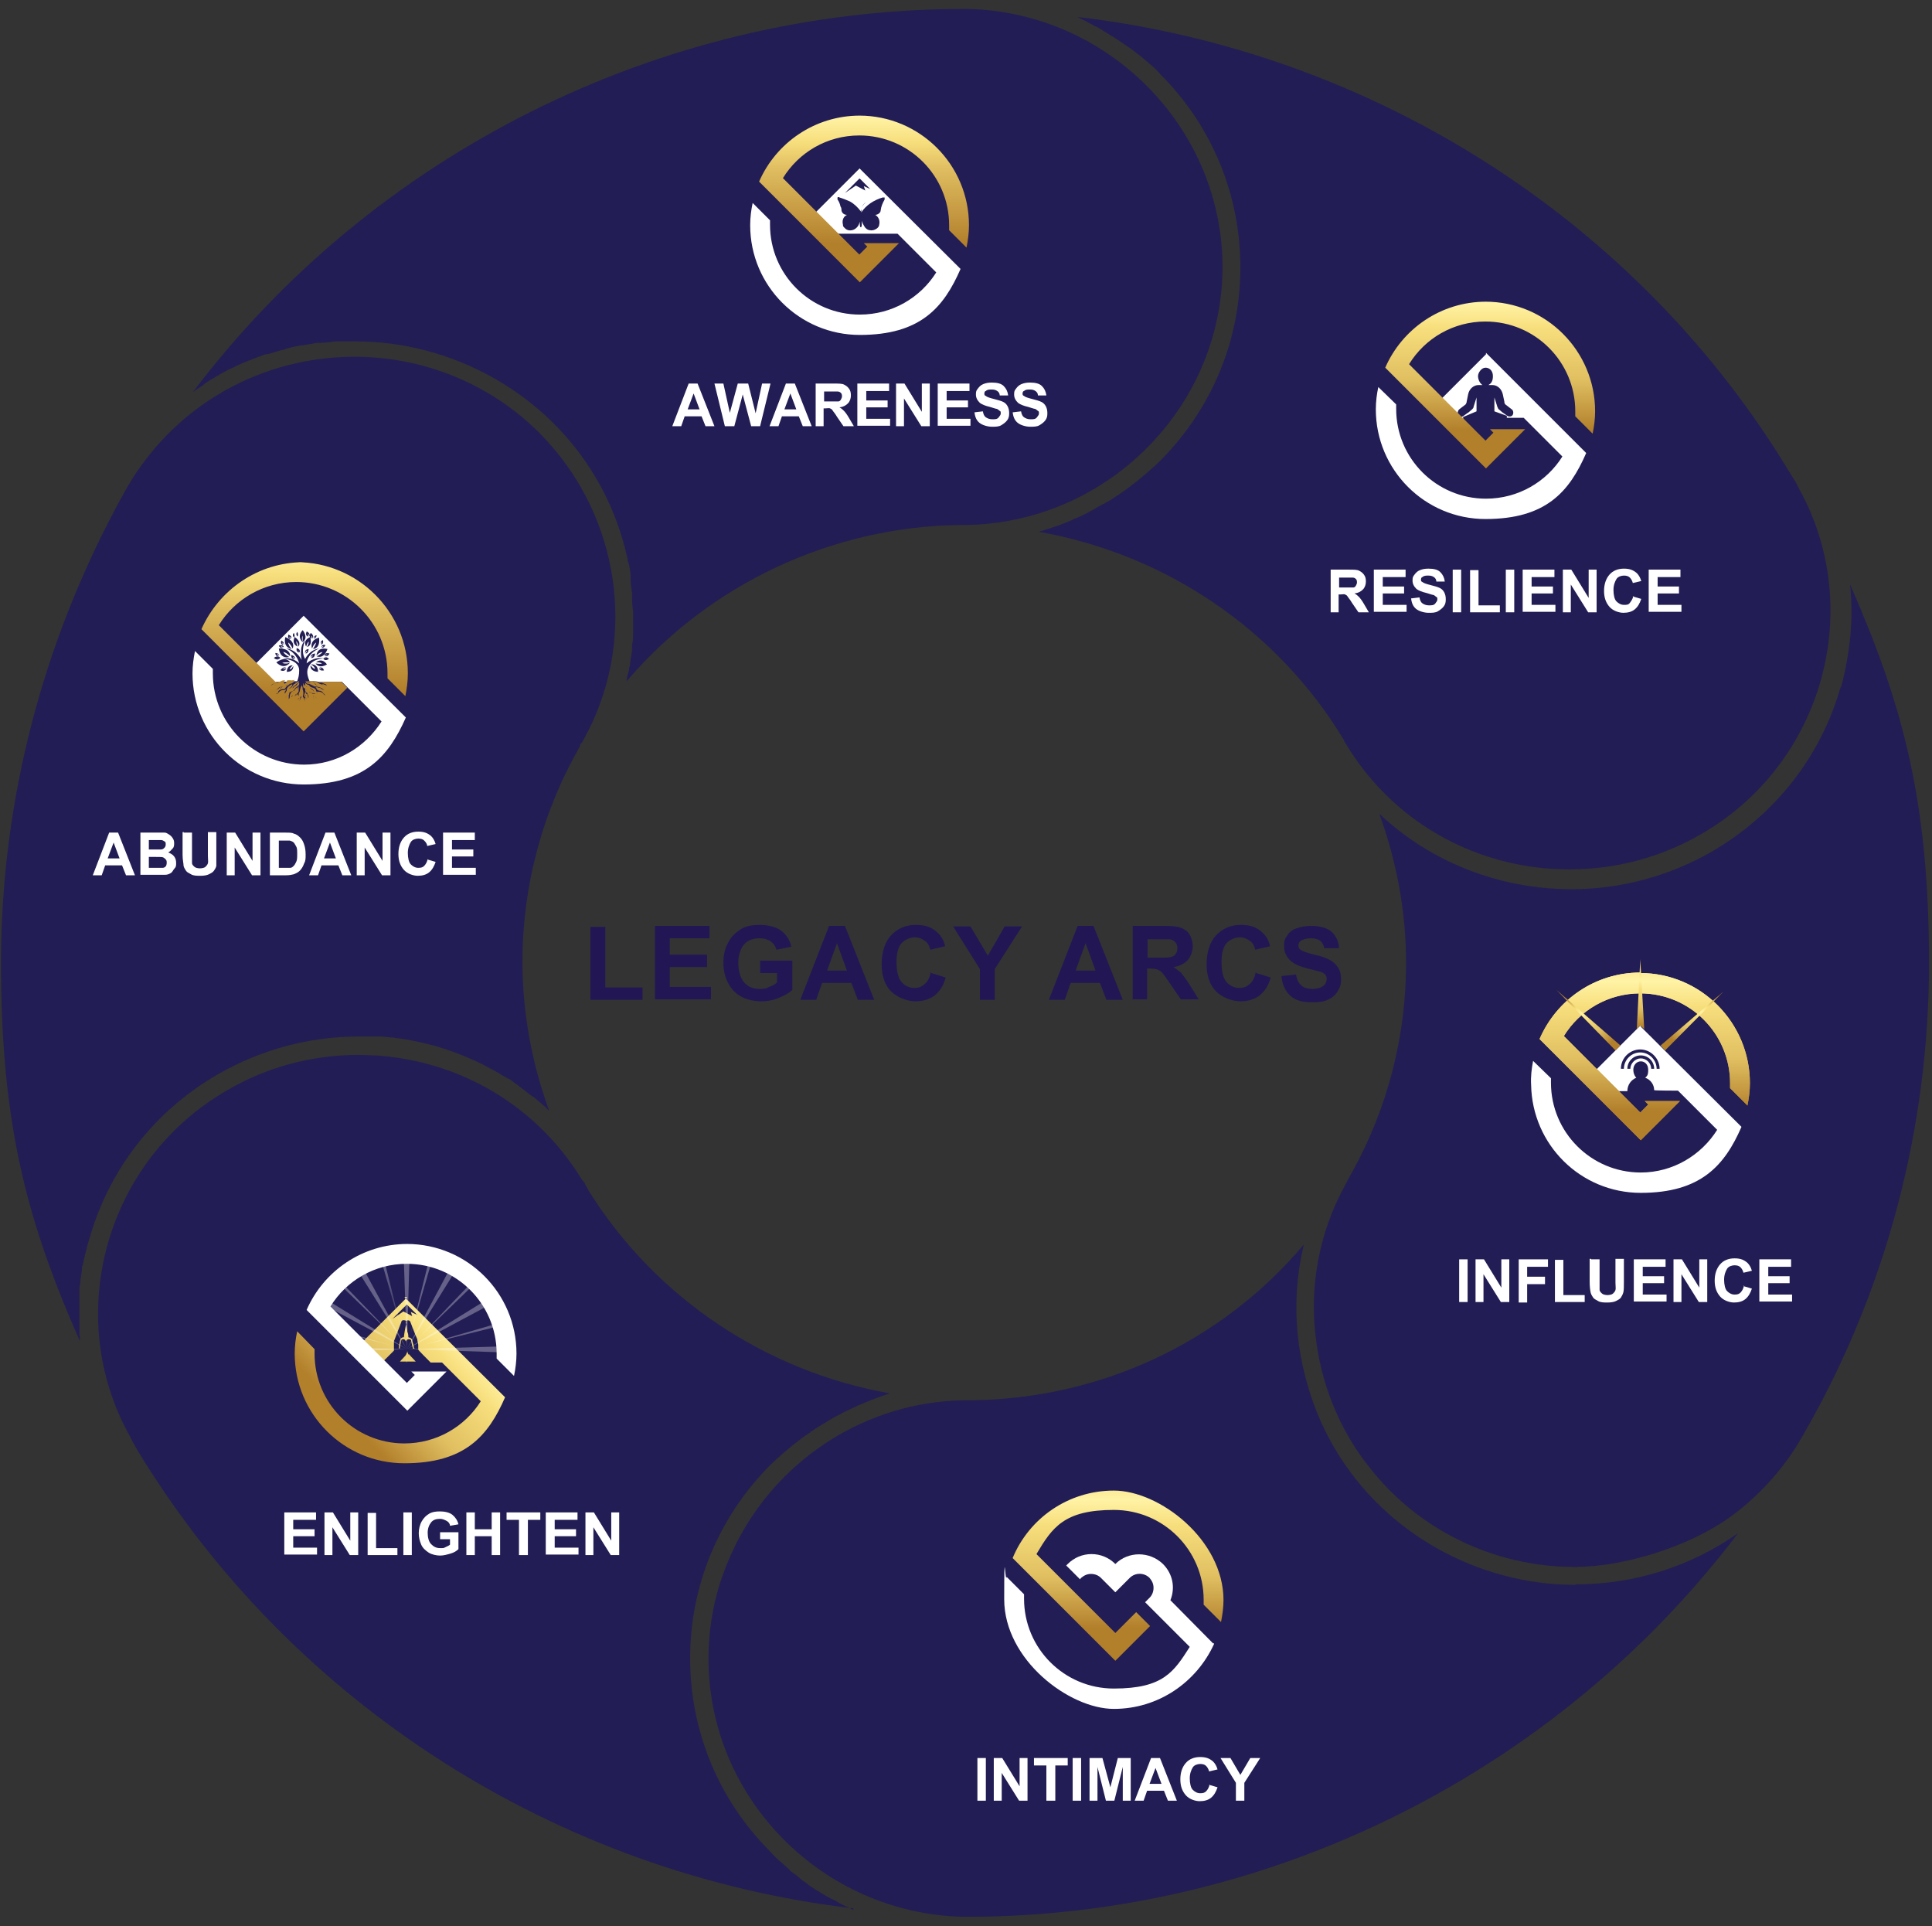 <?xml version="1.0" encoding="UTF-8"?>
<svg id="Layer_1" data-name="Layer 1" xmlns="http://www.w3.org/2000/svg" xmlns:xlink="http://www.w3.org/1999/xlink" version="1.1" viewBox="0 0 389.4 388.2">
  <rect x="0" y="0" width="389.4" height="388.2" fill="#333333" stroke="none"/>
  <defs>
    <style>
      .cls-1 {
        fill: url(#linear-gradient);
      }

      .cls-1, .cls-2, .cls-3, .cls-4, .cls-5, .cls-6, .cls-7, .cls-8, .cls-9, .cls-10, .cls-11, .cls-12, .cls-13, .cls-14, .cls-15, .cls-16, .cls-17, .cls-18, .cls-19, .cls-20, .cls-21, .cls-22, .cls-23, .cls-24, .cls-25, .cls-26, .cls-27, .cls-28, .cls-29, .cls-30 {
        stroke-width: 0px;
      }

      .cls-2 {
        fill: url(#radial-gradient);
      }

      .cls-3 {
        fill: url(#radial-gradient-14);
      }

      .cls-4 {
        fill: url(#radial-gradient-13);
      }

      .cls-5 {
        fill: url(#radial-gradient-12);
      }

      .cls-6 {
        fill: url(#radial-gradient-11);
      }

      .cls-7 {
        fill: url(#radial-gradient-10);
      }

      .cls-8 {
        fill: url(#linear-gradient-11);
      }

      .cls-9 {
        fill: url(#linear-gradient-12);
      }

      .cls-10 {
        fill: url(#linear-gradient-13);
      }

      .cls-11 {
        fill: url(#linear-gradient-10);
      }

      .cls-12 {
        fill: url(#radial-gradient-2);
      }

      .cls-13 {
        fill: url(#radial-gradient-3);
      }

      .cls-14 {
        fill: url(#radial-gradient-4);
      }

      .cls-15 {
        fill: url(#radial-gradient-6);
      }

      .cls-16 {
        fill: url(#radial-gradient-9);
      }

      .cls-17 {
        fill: url(#radial-gradient-8);
      }

      .cls-18 {
        fill: url(#radial-gradient-5);
      }

      .cls-19 {
        fill: url(#radial-gradient-7);
      }

      .cls-20 {
        fill: #221d54;
        fill-rule: evenodd;
      }

      .cls-21 {
        fill: url(#linear-gradient-4);
      }

      .cls-22 {
        fill: url(#linear-gradient-2);
      }

      .cls-23 {
        fill: url(#linear-gradient-3);
      }

      .cls-24 {
        fill: url(#linear-gradient-8);
      }

      .cls-25 {
        fill: url(#linear-gradient-9);
      }

      .cls-26 {
        fill: url(#linear-gradient-7);
      }

      .cls-27 {
        fill: url(#linear-gradient-5);
      }

      .cls-28 {
        fill: url(#linear-gradient-6);
      }

      .cls-29 {
        fill: #fff;
      }

      .cls-30 {
        fill: #221754;
      }
    </style>
    <linearGradient id="linear-gradient" x1="60.8" y1="-298.3" x2="60.8" y2="-239.7" gradientTransform="translate(0 -147.2) scale(1 -1)" gradientUnits="userSpaceOnUse">
      <stop offset="0" stop-color="#b27f2b"/>
      <stop offset=".2" stop-color="#b27f2b"/>
      <stop offset=".5" stop-color="#e0be61"/>
      <stop offset=".6" stop-color="#f7de7c"/>
      <stop offset=".7" stop-color="#fff3a5"/>
      <stop offset=".8" stop-color="#f7de7c"/>
      <stop offset="1" stop-color="#b27f2b"/>
    </linearGradient>
    <linearGradient id="linear-gradient-2" x1="61.8" y1="-298.3" x2="61.8" y2="-239.7" gradientTransform="translate(0 -147.2) scale(1 -1)" gradientUnits="userSpaceOnUse">
      <stop offset="0" stop-color="#b27f2b"/>
      <stop offset=".2" stop-color="#b27f2b"/>
      <stop offset=".5" stop-color="#e0be61"/>
      <stop offset=".6" stop-color="#f7de7c"/>
      <stop offset=".7" stop-color="#fff3a5"/>
      <stop offset=".8" stop-color="#f7de7c"/>
      <stop offset="1" stop-color="#b27f2b"/>
    </linearGradient>
    <linearGradient id="linear-gradient-3" x1="59.8" y1="-298.3" x2="59.8" y2="-239.7" gradientTransform="translate(0 -147.2) scale(1 -1)" gradientUnits="userSpaceOnUse">
      <stop offset="0" stop-color="#b27f2b"/>
      <stop offset=".2" stop-color="#b27f2b"/>
      <stop offset=".5" stop-color="#e0be61"/>
      <stop offset=".6" stop-color="#f7de7c"/>
      <stop offset=".7" stop-color="#fff3a5"/>
      <stop offset=".8" stop-color="#f7de7c"/>
      <stop offset="1" stop-color="#b27f2b"/>
    </linearGradient>
    <linearGradient id="linear-gradient-4" x1="174.1" y1="-206.8" x2="174.1" y2="-155.3" gradientTransform="translate(0 -147.2) scale(1 -1)" gradientUnits="userSpaceOnUse">
      <stop offset="0" stop-color="#b27f2b"/>
      <stop offset=".2" stop-color="#b27f2b"/>
      <stop offset=".5" stop-color="#e0be61"/>
      <stop offset=".6" stop-color="#f7de7c"/>
      <stop offset=".7" stop-color="#fff3a5"/>
      <stop offset=".8" stop-color="#f7de7c"/>
      <stop offset="1" stop-color="#b27f2b"/>
    </linearGradient>
    <linearGradient id="linear-gradient-5" x1="225.3" y1="740.6" x2="225.3" y2="688.6" gradientTransform="translate(0 -402)" gradientUnits="userSpaceOnUse">
      <stop offset="0" stop-color="#b27f2b"/>
      <stop offset=".2" stop-color="#b27f2b"/>
      <stop offset=".4" stop-color="#e0bf61"/>
      <stop offset=".6" stop-color="#f7de7c"/>
      <stop offset=".7" stop-color="#fff3a5"/>
      <stop offset=".8" stop-color="#f7de7c"/>
      <stop offset="1" stop-color="#b27f2b"/>
    </linearGradient>
    <linearGradient id="linear-gradient-6" x1="62.4" y1="696.3" x2="103.4" y2="657.7" gradientTransform="translate(0 -402)" gradientUnits="userSpaceOnUse">
      <stop offset="0" stop-color="#b27f2b"/>
      <stop offset=".2" stop-color="#b27f2b"/>
      <stop offset=".4" stop-color="#e0bf61"/>
      <stop offset=".6" stop-color="#f7de7c"/>
      <stop offset=".7" stop-color="#fff3a5"/>
      <stop offset=".8" stop-color="#f7de7c"/>
      <stop offset="1" stop-color="#b27f2b"/>
    </linearGradient>
    <linearGradient id="linear-gradient-7" x1="61.6" y1="695.5" x2="102.6" y2="656.9" gradientTransform="translate(0 -402)" gradientUnits="userSpaceOnUse">
      <stop offset="0" stop-color="#b27f2b"/>
      <stop offset=".2" stop-color="#b27f2b"/>
      <stop offset=".4" stop-color="#e0bf61"/>
      <stop offset=".6" stop-color="#f7de7c"/>
      <stop offset=".7" stop-color="#fff3a5"/>
      <stop offset=".8" stop-color="#f7de7c"/>
      <stop offset="1" stop-color="#b27f2b"/>
    </linearGradient>
    <radialGradient id="radial-gradient" cx="82" cy="674.1" fx="82" fy="674.1" r="17.2" gradientTransform="translate(0 -402)" gradientUnits="userSpaceOnUse">
      <stop offset="0" stop-color="#fff" stop-opacity="0"/>
      <stop offset="1" stop-color="#fff" stop-opacity=".3"/>
    </radialGradient>
    <radialGradient id="radial-gradient-2" cx="82" cy="272.1" fx="82" fy="272.1" r="17.2" gradientTransform="translate(0 390) scale(1 -1)" gradientUnits="userSpaceOnUse">
      <stop offset="0" stop-color="#fff" stop-opacity="0"/>
      <stop offset="1" stop-color="#fff" stop-opacity=".3"/>
    </radialGradient>
    <radialGradient id="radial-gradient-3" cx="81" cy="271.8" fx="81" fy="271.8" r="12.1" gradientTransform="translate(0 390) scale(1 -1)" gradientUnits="userSpaceOnUse">
      <stop offset="0" stop-color="#fff" stop-opacity="0"/>
      <stop offset="1" stop-color="#fff" stop-opacity=".3"/>
    </radialGradient>
    <radialGradient id="radial-gradient-4" cx="82" cy="272.1" fx="82" fy="272.1" r="17.2" gradientTransform="translate(0 390) scale(1 -1)" gradientUnits="userSpaceOnUse">
      <stop offset="0" stop-color="#fff" stop-opacity="0"/>
      <stop offset="1" stop-color="#fff" stop-opacity=".3"/>
    </radialGradient>
    <radialGradient id="radial-gradient-5" cx="82" cy="272.1" fx="82" fy="272.1" r="17.2" gradientTransform="translate(0 390) scale(1 -1)" gradientUnits="userSpaceOnUse">
      <stop offset="0" stop-color="#fff" stop-opacity="0"/>
      <stop offset="1" stop-color="#fff" stop-opacity=".3"/>
    </radialGradient>
    <radialGradient id="radial-gradient-6" cx="82" cy="272.1" fx="82" fy="272.1" r="17.2" gradientTransform="translate(0 390) scale(1 -1)" gradientUnits="userSpaceOnUse">
      <stop offset="0" stop-color="#fff" stop-opacity="0"/>
      <stop offset="1" stop-color="#fff" stop-opacity=".3"/>
    </radialGradient>
    <radialGradient id="radial-gradient-7" cx="82" cy="272.1" fx="82" fy="272.1" r="17.2" gradientTransform="translate(0 390) scale(1 -1)" gradientUnits="userSpaceOnUse">
      <stop offset="0" stop-color="#fff" stop-opacity="0"/>
      <stop offset="1" stop-color="#fff" stop-opacity=".3"/>
    </radialGradient>
    <radialGradient id="radial-gradient-8" cx="82" cy="272.1" fx="82" fy="272.1" r="17.2" gradientTransform="translate(0 390) scale(1 -1)" gradientUnits="userSpaceOnUse">
      <stop offset="0" stop-color="#fff" stop-opacity="0"/>
      <stop offset="1" stop-color="#fff" stop-opacity=".3"/>
    </radialGradient>
    <radialGradient id="radial-gradient-9" cx="82" cy="272.1" fx="82" fy="272.1" r="17.2" gradientTransform="translate(0 390) scale(1 -1)" gradientUnits="userSpaceOnUse">
      <stop offset="0" stop-color="#fff" stop-opacity="0"/>
      <stop offset="1" stop-color="#fff" stop-opacity=".3"/>
    </radialGradient>
    <radialGradient id="radial-gradient-10" cx="82" cy="272" fx="82" fy="272" r="9" gradientTransform="translate(0 390) scale(1 -1)" gradientUnits="userSpaceOnUse">
      <stop offset="0" stop-color="#fff" stop-opacity="0"/>
      <stop offset="1" stop-color="#fff" stop-opacity=".3"/>
    </radialGradient>
    <radialGradient id="radial-gradient-11" cx="82" cy="272.1" fx="82" fy="272.1" r="17.2" gradientTransform="translate(0 390) scale(1 -1)" gradientUnits="userSpaceOnUse">
      <stop offset="0" stop-color="#fff" stop-opacity="0"/>
      <stop offset="1" stop-color="#fff" stop-opacity=".3"/>
    </radialGradient>
    <radialGradient id="radial-gradient-12" cx="82" cy="272.1" fx="82" fy="272.1" r="17.2" gradientTransform="translate(0 390) scale(1 -1)" gradientUnits="userSpaceOnUse">
      <stop offset="0" stop-color="#fff" stop-opacity="0"/>
      <stop offset="1" stop-color="#fff" stop-opacity=".3"/>
    </radialGradient>
    <radialGradient id="radial-gradient-13" cx="82" cy="272.1" fx="82" fy="272.1" r="17.2" gradientTransform="translate(0 390) scale(1 -1)" gradientUnits="userSpaceOnUse">
      <stop offset="0" stop-color="#fff" stop-opacity="0"/>
      <stop offset="1" stop-color="#fff" stop-opacity=".3"/>
    </radialGradient>
    <radialGradient id="radial-gradient-14" cx="82" cy="272.1" fx="82" fy="272.1" r="17.2" gradientTransform="translate(0 390) scale(1 -1)" gradientUnits="userSpaceOnUse">
      <stop offset="0" stop-color="#fff" stop-opacity="0"/>
      <stop offset="1" stop-color="#fff" stop-opacity=".3"/>
    </radialGradient>
    <linearGradient id="linear-gradient-8" x1="331.5" y1="634.4" x2="331.5" y2="582.8" gradientTransform="translate(0 -402)" gradientUnits="userSpaceOnUse">
      <stop offset="0" stop-color="#b27f2b"/>
      <stop offset=".2" stop-color="#b27f2b"/>
      <stop offset=".4" stop-color="#e0bf61"/>
      <stop offset=".6" stop-color="#f7de7c"/>
      <stop offset=".7" stop-color="#fff3a5"/>
      <stop offset=".8" stop-color="#f7de7c"/>
      <stop offset="1" stop-color="#b27f2b"/>
    </linearGradient>
    <linearGradient id="linear-gradient-9" x1="331.5" y1="636.4" x2="331.5" y2="584" gradientTransform="translate(0 -402)" gradientUnits="userSpaceOnUse">
      <stop offset="0" stop-color="#b27f2b"/>
      <stop offset=".2" stop-color="#b27f2b"/>
      <stop offset=".4" stop-color="#e0bf61"/>
      <stop offset=".6" stop-color="#f7de7c"/>
      <stop offset=".7" stop-color="#fff3a5"/>
      <stop offset=".8" stop-color="#f7de7c"/>
      <stop offset="1" stop-color="#b27f2b"/>
    </linearGradient>
    <linearGradient id="linear-gradient-10" x1="327.2" y1="614.3" x2="315.5" y2="602.6" gradientTransform="translate(0 -402)" gradientUnits="userSpaceOnUse">
      <stop offset="0" stop-color="#b27f2b"/>
      <stop offset=".2" stop-color="#b27f2b"/>
      <stop offset=".4" stop-color="#e0bf61"/>
      <stop offset=".6" stop-color="#f7de7c"/>
      <stop offset=".7" stop-color="#fff3a5"/>
      <stop offset=".8" stop-color="#f7de7c"/>
      <stop offset="1" stop-color="#b27f2b"/>
    </linearGradient>
    <linearGradient id="linear-gradient-11" x1="334.6" y1="613.8" x2="346.2" y2="602.2" gradientTransform="translate(0 -402)" gradientUnits="userSpaceOnUse">
      <stop offset="0" stop-color="#b27f2b"/>
      <stop offset=".2" stop-color="#b27f2b"/>
      <stop offset=".4" stop-color="#e0bf61"/>
      <stop offset=".6" stop-color="#f7de7c"/>
      <stop offset=".7" stop-color="#fff3a5"/>
      <stop offset=".8" stop-color="#f7de7c"/>
      <stop offset="1" stop-color="#b27f2b"/>
    </linearGradient>
    <linearGradient id="linear-gradient-12" x1="330.6" y1="613" x2="330.6" y2="593.7" gradientTransform="translate(0 -402)" gradientUnits="userSpaceOnUse">
      <stop offset="0" stop-color="#b27f2b"/>
      <stop offset=".2" stop-color="#b27f2b"/>
      <stop offset=".4" stop-color="#e0bf61"/>
      <stop offset=".6" stop-color="#f7de7c"/>
      <stop offset=".7" stop-color="#fff3a5"/>
      <stop offset=".8" stop-color="#f7de7c"/>
      <stop offset="1" stop-color="#b27f2b"/>
    </linearGradient>
    <linearGradient id="linear-gradient-13" x1="300.4" y1="499.1" x2="300.4" y2="447.6" gradientTransform="translate(0 -402)" gradientUnits="userSpaceOnUse">
      <stop offset="0" stop-color="#b27f2b"/>
      <stop offset=".2" stop-color="#b27f2b"/>
      <stop offset=".4" stop-color="#e0bf61"/>
      <stop offset=".6" stop-color="#f7de7c"/>
      <stop offset=".7" stop-color="#fff3a5"/>
      <stop offset=".8" stop-color="#f7de7c"/>
      <stop offset="1" stop-color="#b27f2b"/>
    </linearGradient>
  </defs>
  <path class="cls-20" d="M16,269.2v-9.1c0-.5,0-1,.2-1.5,0-.4,0-.7.1-1.1,0-.5.2-1.1.2-1.6s0-.7.2-1c.1-.6.2-1.2.4-1.7,0-.3.1-.6.2-.9.2-.9.4-1.7.7-2.6,4-14.1,13.2-25.9,26.1-33.3,8.6-4.9,18.3-7.5,28.1-7.5s2.2,0,3.3,0h1c.8,0,1.6.1,2.4.2.3,0,.6,0,.9.1,1.1.1,2.1.3,3.2.5h0c1,.2,2.1.4,3.1.7.3,0,.6.2.9.2.8.2,1.5.4,2.3.7.3,0,.6.2.9.3,1,.3,2,.7,3,1.1h0c1,.4,1.9.8,2.8,1.2.3.1.6.3.8.4.7.3,1.4.7,2.1,1.1.3.1.5.3.8.4.9.5,1.8,1.1,2.7,1.6h.2c.8.6,1.6,1.2,2.4,1.8.3.2.5.4.8.6.6.5,1.2,1,1.9,1.4.2.2.5.4.7.6.8.7,1.6,1.3,2.3,2.1-3.5-9.6-5.4-19.8-5.4-30.1,0-15.2,4-30.2,11.6-43.4v-.3c.2-.2.3-.4.5-.6l.2-.4c10.7-19.2,7.6-42.7-6-58.7-3.8-4.5-8.4-8.4-13.8-11.5-8-4.6-17.1-7-26.3-7-18.6,0-35.4,9.4-45.1,25l-.2.4c-.1.2-.3.4-.4.6l-.9,1.6h0C8.8,128.6.2,161.1.2,194.1s5.4,52.3,15.9,76.2v-1.1h-.1Z"/>
  <g>
    <path class="cls-29" d="M27.3,176.4h-1.9l-.8-2h-3.4l-.7,2h-1.8l3.3-8.6h1.8l3.4,8.6h.1ZM24.1,173l-1.2-3.2-1.2,3.2h2.4Z"/>
    <path class="cls-29" d="M28.3,167.8h4.9c.3,0,.6.2.9.4s.5.4.7.7.3.6.3,1,0,.8-.3,1.1-.5.6-.9.8c.5.2.9.4,1.2.8s.4.8.4,1.3,0,.8-.3,1.1-.4.7-.7.9-.7.4-1.2.4h-5v-8.6h0ZM30,169.2v2h2.4c.3,0,.5-.1.7-.3s.3-.4.3-.7,0-.5-.2-.6-.4-.3-.7-.3h-2.5ZM30,172.6v2.3h2.8c.3,0,.5-.2.6-.3s.2-.4.2-.7,0-.5-.2-.7-.3-.3-.5-.4-.7-.1-1.5-.1h-1.4,0Z"/>
    <path class="cls-29" d="M37,167.8h1.7v6.1c0,.4.3.6.5.8s.7.3,1.1.3.9-.1,1.1-.3.4-.4.5-.7,0-.8,0-1.5v-4.8h1.7v6.7c0,.4-.3.8-.5,1.1s-.6.5-1,.7-1,.3-1.7.3-1.4,0-1.9-.3-.8-.4-1-.7-.4-.6-.5-1c0-.5-.2-1.2-.2-2.2v-4.6h.3,0Z"/>
    <path class="cls-29" d="M45.7,176.4v-8.6h1.7l3.5,5.7v-5.7h1.6v8.6h-1.7l-3.5-5.6v5.6h-1.6Z"/>
    <path class="cls-29" d="M54.4,167.8h3.2c.7,0,1.3,0,1.6.2.5.1.9.4,1.3.8s.6.8.8,1.4.3,1.2.3,2,0,1.3-.3,1.8c-.2.6-.5,1.1-.9,1.5-.3.3-.7.5-1.2.7-.4.1-.9.2-1.5.2h-3.3v-8.6h0ZM56.2,169.2v5.7h2.3c.3,0,.5-.2.7-.4s.3-.4.5-.8.2-.9.2-1.6,0-1.2-.2-1.5-.3-.6-.5-.8-.5-.3-.8-.4h-2.2v-.2Z"/>
    <path class="cls-29" d="M70.9,176.4h-1.9l-.8-2h-3.4l-.7,2h-1.8l3.3-8.6h1.8l3.4,8.6h0ZM67.7,173l-1.2-3.2-1.2,3.2s2.4,0,2.4,0Z"/>
    <path class="cls-29" d="M71.9,176.4v-8.6h1.7l3.5,5.7v-5.7h1.6v8.6h-1.7l-3.5-5.6v5.6h-1.6Z"/>
    <path class="cls-29" d="M86.1,173.2l1.7.5c-.3.9-.7,1.6-1.3,2.1s-1.4.7-2.3.7-2.1-.4-2.8-1.2-1.1-1.8-1.1-3.2.4-2.5,1.1-3.3,1.7-1.2,2.9-1.2,1.9.3,2.6.9c.4.4.7.9.9,1.6l-1.7.4c0-.4-.3-.8-.6-1.1s-.7-.4-1.2-.4-1.2.2-1.5.7-.6,1.2-.6,2.2.2,1.9.6,2.3.9.7,1.5.7.9-.1,1.2-.4.6-.8.7-1.4h0Z"/>
    <path class="cls-29" d="M89.3,176.4v-8.6h6.4v1.5h-4.6v1.9h4.3v1.4h-4.3v2.3h4.8v1.4h-6.6Z"/>
  </g>
  <path class="cls-20" d="M217,3.4c.3,0,.6.3.9.4.4.2.7.3,1,.5.4.2.9.5,1.3.7.3.2.7.4,1,.5.4.2.9.5,1.3.8.3.2.7.4,1,.6.4.3.9.5,1.3.8.3.2.6.4.9.6.4.3.9.6,1.3.9.3.2.6.4.9.6.4.3.9.7,1.3,1,.3.2.5.4.8.6.5.4.9.8,1.4,1.2.2.2.4.4.6.5.7.6,1.3,1.2,1.9,1.9,10.4,10.4,16.1,24.3,16.1,38.9s-5.7,28.4-16.1,38.9c-.8.8-1.6,1.5-2.4,2.2-.2.2-.5.4-.7.6-.6.5-1.2,1-1.8,1.5-.3.2-.5.4-.8.6-.7.6-1.5,1.1-2.3,1.7-.1,0-.2.2-.3.2-.9.6-1.8,1.2-2.7,1.7-.3.2-.5.3-.8.4-.7.4-1.4.8-2.1,1.2-.3.2-.6.3-.9.5-.8.4-1.6.8-2.4,1.1-.2,0-.4.2-.6.3-1,.4-2,.8-3,1.2-.2,0-.5.2-.7.2-.8.3-1.6.5-2.4.8-.2,0-.3,0-.5.2,25.4,4.5,48,19.7,61.4,42h0c0,.3.2.5.4.7l.2.4c8.4,13.7,22.3,22.5,38.1,24.5,2.3.3,4.6.4,6.9.4,9.2,0,18.2-2.4,26.2-7,24.6-14,33.5-45.4,19.8-69.9l-.6-1.2-.9-1.4h0C330.3,44.4,276.5,10.3,217,3.4Z"/>
  <g>
    <path class="cls-29" d="M268.2,123.4v-8.6h3.7c.9,0,1.6,0,2,.2s.7.4,1,.8.4.8.4,1.4-.2,1.2-.6,1.6-.9.7-1.7.8c.4.2.7.5.9.7s.6.7,1,1.4l1,1.7h-2.1l-1.3-1.9c-.4-.7-.8-1.1-.9-1.3s-.3-.3-.5-.4-.5,0-.9,0h-.4v3.6h-1.7s.1,0,.1,0ZM269.9,118.4h2.9c.2,0,.4-.2.5-.4s.2-.4.2-.6,0-.5-.2-.7-.4-.3-.7-.3h-2.7v2.2h0v-.2Z"/>
    <path class="cls-29" d="M276.9,123.4v-8.6h6.4v1.5h-4.6v1.9h4.3v1.4h-4.3v2.3h4.8v1.4h-6.6,0Z"/>
    <path class="cls-29" d="M284.4,120.6l1.7-.2c.1.6.3,1,.6,1.2s.7.4,1.3.4,1,0,1.3-.4.4-.5.4-.8,0-.4-.2-.5-.3-.3-.6-.4c-.2,0-.7-.2-1.4-.4-.9-.2-1.6-.5-2-.8-.5-.5-.8-1-.8-1.7s.1-.8.4-1.2.6-.7,1.1-.9,1-.3,1.7-.3c1.1,0,1.9.2,2.4.7s.8,1.1.9,1.9h-1.7c0-.4-.2-.7-.5-.9s-.6-.3-1.1-.3-.9,0-1.2.3c-.2,0-.3.3-.3.5s0,.4.3.5c.2.2.8.4,1.6.6s1.5.4,1.9.6.7.5.9.9.3.8.3,1.4-.1,1-.4,1.4-.7.7-1.2,1-1.1.3-1.9.3-1.9-.3-2.5-.8-.9-1.2-1-2.2h0Z"/>
    <path class="cls-29" d="M292.8,123.4v-8.6h1.7v8.6h-1.7Z"/>
    <path class="cls-29" d="M296.3,123.4v-8.5h1.7v7.1h4.3v1.4h-6Z"/>
    <path class="cls-29" d="M303.5,123.4v-8.6h1.7v8.6h-1.7Z"/>
    <path class="cls-29" d="M306.9,123.4v-8.6h6.4v1.5h-4.6v1.9h4.3v1.4h-4.3v2.3h4.8v1.4h-6.6,0Z"/>
    <path class="cls-29" d="M315,123.4v-8.6h1.7l3.5,5.7v-5.7h1.6v8.6h-1.7l-3.5-5.6v5.6h-1.6Z"/>
    <path class="cls-29" d="M329.1,120.2l1.7.5c-.3.9-.7,1.6-1.3,2.1s-1.4.7-2.3.7-2.1-.4-2.8-1.2-1.1-1.8-1.1-3.2.4-2.5,1.1-3.3,1.7-1.2,2.9-1.2,1.9.3,2.6.9c.4.4.7.9.9,1.6l-1.7.4c-.1-.4-.3-.8-.6-1.1s-.7-.4-1.2-.4-1.2.2-1.5.7-.6,1.2-.6,2.2.2,1.9.6,2.3.9.7,1.5.7.9,0,1.2-.4.6-.8.7-1.4h-.1Z"/>
    <path class="cls-29" d="M332.3,123.4v-8.6h6.4v1.5h-4.6v1.9h4.3v1.4h-4.3v2.3h4.8v1.4h-6.6,0Z"/>
  </g>
  <path class="cls-20" d="M371,138.4c-4,14.1-13.3,25.9-26.1,33.3-8.6,4.9-18.3,7.5-28.1,7.5-14.7,0-28.5-5.5-38.8-15.2,3.5,9.6,5.4,19.8,5.4,30.1,0,14.7-3.7,29.1-10.8,42h0l-.9,1.6c-.1.2-.2.4-.3.6l-.2.4c-4.3,7.7-6.3,16.1-6.4,24.3,0,10,2.7,19.8,8,28.2.4.7.9,1.4,1.4,2.1,1,1.4,2,2.7,3.1,4,3.8,4.5,8.4,8.4,13.8,11.5,8,4.6,17.1,7,26.3,7s22.5-3.7,31.5-10.2c5.3-3.9,10-8.9,13.6-14.8l.7-1.2.8-1.4h0c16.3-28.6,24.8-61.1,24.8-94.1s-5.4-52.3-15.9-76.3c.7,6.9,0,13.8-1.8,20.6h-.1Z"/>
  <g>
    <path class="cls-29" d="M294.1,262.4v-8.6h1.7v8.6h-1.7Z"/>
    <path class="cls-29" d="M297.4,262.4v-8.6h1.7l3.5,5.7v-5.7h1.6v8.6h-1.7l-3.5-5.6v5.6h-1.6Z"/>
    <path class="cls-29" d="M306.1,262.4v-8.6h5.9v1.5h-4.2v2h3.6v1.5h-3.6v3.7h-1.7,0Z"/>
    <path class="cls-29" d="M313.4,262.4v-8.5h1.7v7.1h4.3v1.4h-6Z"/>
    <path class="cls-29" d="M320.7,253.8h1.7v6.1c0,.4.3.6.5.8s.7.3,1.1.3.9-.1,1.1-.3.4-.4.5-.7,0-.8,0-1.5v-4.8h1.7v4.5c0,1,0,1.8-.1,2.2-.1.4-.3.8-.5,1.1s-.6.5-1,.7-1,.3-1.7.3-1.4,0-1.9-.3-.8-.4-1-.7-.4-.6-.5-1c-.1-.5-.2-1.2-.2-2.2v-4.6h.3Z"/>
    <path class="cls-29" d="M329.3,262.4v-8.6h6.4v1.5h-4.6v1.9h4.3v1.4h-4.3v2.3h4.8v1.4h-6.6,0Z"/>
    <path class="cls-29" d="M337.3,262.4v-8.6h1.7l3.5,5.7v-5.7h1.6v8.6h-1.7l-3.5-5.6v5.6h-1.6Z"/>
    <path class="cls-29" d="M351.4,259.2l1.7.5c-.3.9-.7,1.6-1.3,2.1s-1.4.7-2.3.7-2.1-.4-2.8-1.2-1.1-1.8-1.1-3.2.4-2.5,1.1-3.3,1.7-1.2,2.9-1.2,1.9.3,2.6.9c.4.4.7.9.9,1.6l-1.7.4c-.1-.4-.3-.8-.6-1.1s-.7-.4-1.2-.4-1.2.2-1.5.7c-.3.5-.6,1.2-.6,2.2s.2,1.9.6,2.3.9.7,1.5.7.9-.1,1.2-.4.6-.8.7-1.4h-.1Z"/>
    <path class="cls-29" d="M354.6,262.4v-8.6h6.4v1.5h-4.6v1.9h4.3v1.4h-4.3v2.3h4.8v1.4h-6.6,0Z"/>
  </g>
  <path class="cls-20" d="M172,384.9c-.3-.1-.6-.3-.8-.4-.4-.2-.7-.3-1.1-.5-.4-.2-.9-.4-1.3-.7-.3-.2-.7-.4-1-.5-.4-.2-.9-.5-1.3-.7-.3-.2-.7-.4-1-.6-.4-.3-.9-.5-1.3-.8-.3-.2-.6-.4-.9-.6-.4-.3-.8-.6-1.2-.9-.3-.2-.6-.4-.9-.7-.4-.3-.8-.7-1.3-1-.3-.2-.6-.4-.8-.7-.4-.4-.9-.8-1.3-1.2-.2-.2-.5-.4-.7-.6-.7-.6-1.3-1.2-1.9-1.9-10.4-10.4-16.1-24.3-16.1-38.9s5.7-28.4,16.1-38.9c.8-.8,1.6-1.5,2.4-2.2.2-.2.5-.4.7-.6.6-.5,1.2-1,1.8-1.5.3-.2.5-.4.8-.6.7-.6,1.5-1.1,2.2-1.6.1,0,.3-.2.4-.3.9-.6,1.8-1.2,2.7-1.7.3-.2.5-.3.8-.5.7-.4,1.3-.8,2-1.1.3-.2.6-.3.9-.5.8-.4,1.5-.7,2.3-1.1.2,0,.4-.2.6-.3,1-.4,2-.8,2.9-1.2.2,0,.5-.2.8-.3.8-.3,1.5-.5,2.3-.8.2,0,.3-.1.5-.2-24.8-4.4-47-19.1-60.5-40.6h0l-.9-1.6c0-.2-.2-.4-.4-.6l-.3-.4c-9-14.7-24.4-23.8-41.5-24.9-1.1,0-2.3-.1-3.5-.1-9.2,0-18.3,2.4-26.2,7-24.6,14-33.5,45.4-19.8,69.9l.2.4c.1.2.2.4.3.6l.9,1.6c31.1,51.4,84.9,85.5,144.4,92.5v.3h0Z"/>
  <g>
    <path class="cls-29" d="M57.3,313.4v-8.6h6.4v1.5h-4.6v1.9h4.3v1.4h-4.3v2.3h4.8v1.4h-6.6Z"/>
    <path class="cls-29" d="M65.4,313.4v-8.6h1.7l3.5,5.7v-5.7h1.6v8.6h-1.7l-3.5-5.6v5.6h-1.6Z"/>
    <path class="cls-29" d="M74.1,313.4v-8.5h1.7v7.1h4.3v1.4h-6Z"/>
    <path class="cls-29" d="M81.3,313.4v-8.6h1.7v8.6h-1.7Z"/>
    <path class="cls-29" d="M88.7,310.2v-1.4h3.7v3.4c-.4.4-.9.7-1.6.9s-1.4.4-2.1.4-1.7-.2-2.3-.6-1.2-.9-1.5-1.6-.5-1.5-.5-2.3.2-1.7.6-2.4.9-1.2,1.6-1.6c.6-.3,1.2-.4,2.1-.4s1.9.2,2.5.7,1,1.1,1.2,1.9l-1.7.3c0-.4-.3-.8-.7-1s-.8-.4-1.3-.4c-.8,0-1.4.2-1.8.7s-.7,1.2-.7,2.1.2,1.8.7,2.3,1,.8,1.8.8.7,0,1.1-.2.7-.3.9-.5v-1.1h-2,0Z"/>
    <path class="cls-29" d="M94,313.4v-8.6h1.7v3.4h3.4v-3.4h1.7v8.6h-1.7v-3.8h-3.4v3.8h-1.7Z"/>
    <path class="cls-29" d="M104.6,313.4v-7.1h-2.5v-1.5h6.8v1.5h-2.5v7.1h-1.8Z"/>
    <path class="cls-29" d="M110,313.4v-8.6h6.4v1.5h-4.6v1.9h4.3v1.4h-4.3v2.3h4.8v1.4h-6.6Z"/>
    <path class="cls-29" d="M118,313.4v-8.6h1.7l3.5,5.7v-5.7h1.6v8.6h-1.7l-3.5-5.6v5.6h-1.6Z"/>
  </g>
  <path class="cls-20" d="M40.8,77.6c.2,0,.4-.2.6-.4.8-.5,1.6-1,2.5-1.5,0,0,.2,0,.3-.2.9-.5,1.8-1,2.7-1.4.2,0,.4-.2.6-.3.9-.4,1.8-.8,2.8-1.2.2,0,.3,0,.5-.2.9-.3,1.8-.7,2.7-1h.4c1-.3,2-.6,3-.9.2,0,.4,0,.7-.2,1-.3,2-.5,3.1-.7h.3c1-.2,1.9-.3,2.9-.5h.6c1,0,2.1-.2,3.1-.3h4c9.8,0,19.5,2.6,28.1,7.5,12.8,7.3,22.1,19.1,26,33.2.3,1,.5,2.1.8,3.1,0,.3,0,.6.2.9.2.8.3,1.5.4,2.3v1c0,.9.2,1.9.3,2.8v.4c0,1.1,0,2.1.2,3.2v4.2c0,.8,0,1.7-.2,2.5v.7c0,1-.3,2.1-.4,3.1,0,.3,0,.5-.2.8,0,.8-.3,1.5-.5,2.3v.5c16.6-19.5,41.4-31.3,67.6-31.5h1.2c22.1-.5,41-14.8,48.2-34.5,2-5.5,3.1-11.4,3.1-17.5,0-28-23-51.4-51.4-52h-1.2c-61.1.2-118.7,29.3-154.9,77.2.7-.5,1.4-1,2.1-1.4h-.2Z"/>
  <g>
    <path class="cls-29" d="M144.1,85.9h-1.9l-.8-2h-3.4l-.7,2h-1.8l3.3-8.6h1.8l3.4,8.6h0ZM141,82.5l-1.2-3.2-1.2,3.2h2.4Z"/>
    <path class="cls-29" d="M146.1,85.9l-2.1-8.6h1.8l1.3,5.9,1.6-5.9h2.1l1.5,6,1.3-6h1.7l-2.1,8.6h-1.8l-1.7-6.4-1.7,6.4h-1.9Z"/>
    <path class="cls-29" d="M163.7,85.9h-1.9l-.8-2h-3.4l-.7,2h-1.8l3.3-8.6h1.8l3.4,8.6h0ZM160.5,82.5l-1.2-3.2-1.2,3.2h2.4Z"/>
    <path class="cls-29" d="M164.4,85.9v-8.6h3.7c.9,0,1.6,0,2,.2s.7.4,1,.8.4.8.4,1.4-.2,1.2-.6,1.6-.9.7-1.7.8c.4.2.7.5.9.7s.6.7,1,1.4l1,1.7h-2.1l-1.3-1.9c-.4-.7-.8-1.1-.9-1.3s-.3-.3-.5-.4-.5,0-.9,0h-.4v3.6h-1.7s.1,0,.1,0ZM166.1,80.9h2.9c.2,0,.4-.2.5-.4s.2-.4.2-.6,0-.5-.2-.7-.4-.3-.7-.3h-2.7v2.2h0v-.2Z"/>
    <path class="cls-29" d="M172.8,85.9v-8.6h6.4v1.5h-4.6v1.9h4.3v1.4h-4.3v2.3h4.8v1.4h-6.6,0Z"/>
    <path class="cls-29" d="M180.6,85.9v-8.6h1.7l3.5,5.7v-5.7h1.6v8.6h-1.7l-3.5-5.6v5.6h-1.6Z"/>
    <path class="cls-29" d="M189,85.9v-8.6h6.4v1.5h-4.6v1.9h4.3v1.4h-4.3v2.3h4.8v1.4h-6.6,0Z"/>
    <path class="cls-29" d="M196.4,83.1l1.7-.2c.1.6.3,1,.6,1.2s.7.4,1.3.4,1,0,1.3-.4.4-.5.4-.8,0-.4-.2-.5-.3-.3-.6-.4c-.2,0-.7-.2-1.4-.4-.9-.2-1.6-.5-2-.8-.5-.5-.8-1-.8-1.7s.1-.8.4-1.2.6-.7,1.1-.9,1-.3,1.7-.3c1.1,0,1.9.2,2.4.7s.8,1.1.9,1.9h-1.7c0-.4-.2-.7-.5-.9s-.6-.3-1.1-.3-.9,0-1.2.3c-.2,0-.3.3-.3.5s0,.4.3.5c.2.2.8.4,1.6.6s1.5.4,1.9.6.7.5.9.9.3.8.3,1.4-.1,1-.4,1.4-.7.7-1.2,1-1.1.3-1.9.3-1.9-.3-2.5-.8-.9-1.2-1-2.2h0Z"/>
    <path class="cls-29" d="M204.1,83.1l1.7-.2c.1.6.3,1,.6,1.2s.7.4,1.3.4,1,0,1.3-.4.4-.5.4-.8,0-.4-.2-.5-.3-.3-.6-.4c-.2,0-.7-.2-1.4-.4-.9-.2-1.6-.5-2-.8-.5-.5-.8-1-.8-1.7s.1-.8.4-1.2.6-.7,1.1-.9,1-.3,1.7-.3c1.1,0,1.9.2,2.4.7s.8,1.1.9,1.9h-1.7c0-.4-.2-.7-.5-.9s-.6-.3-1.1-.3-.9,0-1.2.3c-.2,0-.3.3-.3.5s0,.4.3.5c.2.2.8.4,1.6.6s1.5.4,1.9.6.7.5.9.9.3.8.3,1.4-.1,1-.4,1.4-.7.7-1.2,1-1.1.3-1.9.3-1.9-.3-2.5-.8-.9-1.2-1-2.2h0Z"/>
  </g>
  <path class="cls-20" d="M317.5,319.4c-9.8,0-19.5-2.6-28.1-7.5-12.8-7.3-22.1-19.1-26-33.3-2.6-9.2-2.8-18.7-.6-27.8-16.6,19.7-41,31.2-67.4,31.4h-1.3c-19.5.4-36.5,11.6-45.1,27.7-.4.7-.8,1.5-1.1,2.2-1.1,2.2-2,4.6-2.8,7-1.5,4.8-2.3,9.9-2.3,15.2,0,28.1,23,51.4,51.4,52h1.6c60.9-.3,118.3-29.5,154.5-77.3-9.4,6.6-20.7,10.3-32.7,10.3h0Z"/>
  <g>
    <path class="cls-29" d="M197,362.9v-8.6h1.7v8.6h-1.7Z"/>
    <path class="cls-29" d="M200.3,362.9v-8.6h1.7l3.5,5.7v-5.7h1.6v8.6h-1.7l-3.5-5.6v5.6h-1.6Z"/>
    <path class="cls-29" d="M210.9,362.9v-7.1h-2.5v-1.5h6.8v1.5h-2.5v7.1h-1.8Z"/>
    <path class="cls-29" d="M216.2,362.9v-8.6h1.7v8.6h-1.7Z"/>
    <path class="cls-29" d="M219.6,362.9v-8.6h2.6l1.6,5.9,1.5-5.9h2.6v8.6h-1.6v-6.8l-1.7,6.8h-1.7l-1.7-6.8v6.8h-1.6Z"/>
    <path class="cls-29" d="M237.3,362.9h-1.9l-.8-2h-3.4l-.7,2h-1.8l3.3-8.6h1.8l3.4,8.6h0ZM234.1,359.5l-1.2-3.2-1.2,3.2h2.4Z"/>
    <path class="cls-29" d="M243.7,359.7l1.7.5c-.3.9-.7,1.6-1.3,2.1s-1.4.7-2.3.7-2.1-.4-2.8-1.2-1.1-1.8-1.1-3.2.4-2.5,1.1-3.3,1.7-1.2,2.9-1.2,1.9.3,2.6.9c.4.4.7.9.9,1.6l-1.7.4c-.1-.4-.3-.8-.6-1.1s-.7-.4-1.2-.4-1.2.2-1.5.7-.6,1.2-.6,2.2.2,1.9.6,2.3.9.7,1.5.7.9-.1,1.2-.4.6-.8.7-1.4h0Z"/>
    <path class="cls-29" d="M249.1,362.9v-3.6l-3.1-5h2l2,3.4,2-3.4h2l-3.2,5v3.6h-1.7Z"/>
  </g>
  <g>
    <path class="cls-29" d="M61.2,124.1l-8.8,8.8-1.5,1.5,3,3h4.3s.2,0,.3-.1h1.4c.2-.5.4-1.2.4-2.2,0-2.2-3.3-2.4-3.3-2.4,0,0,1.9-.4,3.3,1,0,0-.4-2.1-2.6-3,0,0,1.8,0,3.1,2.3,0,0-.6-2.9.7-3.9,0,0-1,2.1,0,3.7,0,0,.8-1.8,2.8-2.1,0,0-2.3.9-2.5,3,0,0,1.4-1.4,3.4-1,0,0-2.4,0-3.1,1.9-.4.9,0,2,.3,2.7h.7c.3,0,.7,0,1,.1h4.8l1.2,1.2,6.8,6.8c-3.3,5.2-9,8.7-15.6,8.7-10.1,0-18.4-8.2-18.4-18.4s0-.6,0-.9l-3.6-3.6c-.3,1.5-.5,3-.5,4.5,0,12.4,10.1,22.4,22.4,22.4s17.1-5.6,20.6-13.5l-20.6-20.5h0ZM65.6,130s-.3.7-.8.5c0,0,.3-.1.4-.3,0,0-.2,0-.4.2,0,0,0-.6.8-.4h0ZM65.1,129.1s.2.7-.4.8c0,0,.2-.3.2-.5,0,0-.2,0-.2.4,0,0-.3-.5.4-.8h0ZM63.8,128s0,.7-.5.7c0,0,.3-.3.3-.4,0,0-.2,0-.3.4,0,0-.2-.6.6-.7h0ZM61.9,127.3s.8.4.4,1c0,0,0-.4-.2-.6,0,0,0,.2,0,.6,0,0-.7-.2-.3-1h0ZM59.9,127.3s.4.7,0,1c0,0,0-.4,0-.6,0,0,0,0,0,.5,0,0-.5-.5.2-1h0ZM59.2,127.5s.4.7,0,1c0,0,0-.4,0-.6,0,0,0,0,0,.5,0,0-.5-.5.2-1h0ZM58.1,127.9s.8.2.6.8c0,0-.2-.4-.4-.4,0,0,0,.2.3.5,0,0-.7,0-.5-.8h0ZM56.7,129.1s.7.3.5.9c0,0,0-.4-.3-.5,0,0,0,.2.2.5,0,0-.7-.1-.4-.9h0ZM57.1,130.4s-.4-.2-.5-.1c0,0,0,.2.5.2,0,0-.6.4-.9-.4,0,0,.8-.3,1,.3h0ZM56.3,132.1s-.3-.3-.5-.3c0,0,0,.2.4.4,0,0-.7.2-.7-.6,0,0,.8,0,.8.6h0ZM56.6,132.6h-.8s.2.1.7,0c0,0-.5.7-1.3,0,0,0,.8-.7,1.3,0h0ZM56.5,135.1s.6-.9,1.2-.5c0,0-.5,0-.7.3,0,0,.3,0,.7-.2,0,0-.3.9-1.3.3h0ZM59,134.1s-.6.5-.6.8c0,0,.4,0,.7-.7,0,0,.2,1.2-1.3,1.2,0,0,0-1.4,1.2-1.3h0ZM58.4,133.5s-1.1-.1-1.5.1c0,0,.5.3,1.5,0,0,0-1.1,1.5-2.7-.1,0,0,1.7-1.4,2.7-.1h0ZM58.7,132s.9.2.7.8c0,0-.2-.4-.4-.4,0,0,0,.2.4.5,0,0-.8,0-.7-.9h0ZM58.4,132.2s-.8-.8-1.3-.8c0,0,.2.5,1.2,1,0,0-1.8.6-2.1-1.7,0,0,2.2-.2,2.3,1.5h-.1ZM59,130.7s-.5-1-.9-1.2c0,0,0,.6.7,1.3,0,0-1.8-.2-1.3-2.4,0,0,2.1.7,1.5,2.3h0ZM59.4,128.4s1.4.8.8,1.9c0,0-.2-.8-.5-1.1,0,0,0,.4.3,1.1,0,0-1.3-.4-.6-1.9h0ZM60.3,131.5s-.2-.4-.3-.5c0,0,0,.2.3.5,0,0-.7,0-.5-.9,0,0,.8.2.6.8h0ZM61,129.5s0-1,0-1.4c0,0-.3.4,0,1.3,0,0-1.3-1,0-2.4,0,0,1.3,1.5,0,2.4h0ZM61.6,131.6s.3-.3.3-.5c0,0-.2,0-.4.5,0,0-.2-.7.7-.8,0,0,0,.9-.6.9h0ZM61.9,130.4s.4-.8.3-1.1c0,0-.3.3-.5,1,0,0-.8-1.2.8-1.9,0,0,.6,1.6-.6,2h0ZM62.7,127.6s.7.5.3,1.1c0,0,0-.4-.2-.6v.6s-.7-.3-.2-1.1h.1ZM63.1,130.8s.6-.9.6-1.3c0,0-.5.3-.8,1.2,0,0-.7-1.6,1.4-2.2,0,0,.4,2.1-1.2,2.3h0ZM62.7,132.6s.3-.3.4-.5c0,0-.2,0-.4.4,0,0-.2-.7.8-.8,0,0,0,.9-.7.9h0ZM63.8,132.3s1-.5,1.2-.9c0,0-.6,0-1.2.7,0,0,0-1.8,2.2-1.3,0,0-.6,2-2.1,1.5h-.1ZM62.6,134.1s.5.7.9.7c0,0,0-.4-.8-.9,0,0,1.4-.2,1.4,1.5,0,0-1.7,0-1.5-1.4h0ZM64.2,134.7s.4.2.6.2c0,0,0-.2-.5-.3,0,0,.7-.4,1,.5,0,0-.9.2-1-.4h0ZM63.6,133.7s.9.2,1.3,0c0,0-.4-.3-1.2-.2,0,0,1.1-1.1,2.2.4,0,0-1.5,1-2.3-.2h0ZM65.2,132.7h.6s-.2-.1-.6,0c0,0,.5-.6,1.1.1,0,0-.7.5-1.1,0h0ZM65.5,132.2s.4-.1.5-.3c0,0-.2,0-.6.2,0,0,0-.7,1-.4,0,0-.3.8-1,.5h0Z"/>
    <g>
      <path class="cls-1" d="M61,140.6h0v-.2c.2-.5.2-1,0-1.5,0-.3,0-.5-.2-.8h0c-.5,1-.5,1.7,0,2.5h.1Z"/>
      <path class="cls-22" d="M61.2,113.3c-9.2,0-17.1,5.6-20.6,13.5l1.1,1.1h0l19.5,19.5,8.8-8.8-1.2-1.2h-4.8s0,0,.2.1c0,0,0,0,.2.1h1.8-1.4,0c.2,0,.5.2.8.3,0,0,.2,0,.2.2,0,.2.3.2.5.2h0c-.2,0-.4,0-.6-.2,0,0,0,0-.2-.1-.2,0-.3-.1-.5-.2h0s0,.2,0,.3c0,.1.2.2.4.2,0,0-.3,0-.3-.1h0c0-.1-.2-.2-.3-.3h0c-.3,0-.6-.2-.8-.4-.2-.1-.5-.2-.7-.2h-1.5s0,.1.2.1h1c.2,0,.3,0,.4.2,0,.2.3.2.5.3h.3c-.2,0-.5,0-.7-.2,0,.2.3.3.5.5-.2-.1-.5-.2-.6-.5,0-.2-.3-.3-.5-.3h-.9c.2.1.4.2.7.3-.4,0-.8-.2-1.1-.5,0,.3.2.6.5.6s.8.3,1.2.5c.2,0,.4.1.6.1.4,0,.8.2,1.2.5h0c.2.2.4.2.7.2h.2c-.3,0-.6,0-.9-.1-.2-.1-.4-.2-.6-.4h-.2c.2.1.3.3.5.5h0c-.2-.4-.5-.5-.8-.6-.2,0-.5,0-.7-.2-.2-.1-.4-.2-.6-.3h0c.2.1.4.2.6.3,0,0,.2,0,.3.2,0,0,.2.2.2.3,0,.2.3.3.5.4.3,0,.6.1.8.4s0,.1.2.2c0,.1.2.3.4.3h0c0,0-.3,0-.4-.1h0c-.2-.4-.6-.6-1-.6s-.3,0-.4-.1h0s0,.1,0,.2l.2.2c0,0,.2.2.2.4v.4s0,.2.2.2c0,0-.2,0-.2-.2s0-.3,0-.4,0-.3-.2-.4c-.2-.1-.3-.3-.4-.5,0-.3-.3-.5-.6-.6-.2,0-.5-.2-.7-.3,0,.1,0,.3.2.4,0,0,.2.1.3.2.2.1.4.3.4.6h0c0-.2-.2-.4-.4-.5,0,0-.3-.2-.4-.3,0,.2.2.5.3.7h0c-.2-.4-.3-.7-.4-1.1,0-.1,0-.2-.3-.3h0c-.2,0-.4-.2-.6-.4h0c0,.2,0,.3,0,.5s.3.2.4.4h0c.3.2.4.4.4.7v.2h0v-.4c0-.2-.2-.4-.4-.5,0,0-.3-.2-.4-.3-.2-.1-.3-.3-.4-.6h0v.8h0c0,.1.2.3.3.3.3.2.5.4.7.7h.2c.2.1.4.1.6.3h.3c0,0,.3,0,.4.1h-.7c0,.2.3.5.5.6.2,0,.3.2.5.4h0s-.2-.2-.3-.3c0,0-.3-.2-.4-.2,0,.3,0,.7.2.9,0-.1-.2-.3-.2-.5,0-.3,0-.6-.3-.9,0-.2-.4-.3-.6-.3,0,.2.2.5.3.7,0,.2.3.4.3.7,0,0,0-.2,0-.3,0,0,0-.2-.2-.3v.7h0v-.8c-.2-.6-.5-1.1-1-1.5h0v.5c0-.2,0-.5-.2-.7h0v.4c0,.3,0,.5.3.7,0,0,.2.1.2.2s0,0,.2.2c.2.2.2.4.2.7h0c0-.3,0-.5-.2-.7,0,0-.2-.2-.3-.2h0s0,.2.2.2c0,.2.2.4,0,.7,0-.4,0-.7-.4-.9,0,.2,0,.4-.2.6,0-.2.2-.3.2-.5s0-.3-.2-.5h0c0,.3-.2.5-.2.7h0c0,.3.2.5.4.6,0,0,.2.2.3.3h0c-.2-.2-.3-.3-.6-.4,0,.1,0,.3,0,.4v.4c0-.5-.2-.8-.5-1.2-.2.4-.5.7-.5,1.2,0-.3,0-.6.2-.8-.2,0-.4.2-.6.4h0c0-.1.2-.3.3-.3.2,0,.3-.3.4-.5h0c0-.3-.2-.6-.3-.9,0,.2-.2.3-.2.5s0,.4,0,.5c0-.1-.2-.3-.2-.5h0c0,.1-.2.3-.3.4v.5-.5c0-.1.2-.3.3-.5,0,.1-.3.2-.4.4-.2.1-.2.3-.2.5s0,0,0,0c0-.3,0-.6.3-.7h0c.2-.1.4-.3.5-.6v-1c-.2.2-.3.5-.3.9v-.7h0c-.3.2-.5.5-.7.9,0,.1,0,.2-.2.4,0,.2-.2.5,0,.8v.4-.8h0c0,.1-.3.3-.3.3.3-.4.4-.9.6-1.3h0s-.2,0-.3.1c-.4.2-.5.5-.6.9,0,.3,0,.5-.2.7,0-.1,0-.3,0-.4v-.5c-.3.1-.5.2-.6.6,0-.1,0-.2.2-.3,0,0,.2-.2.3-.2s.2-.1.2-.3,0-.2.2-.3c-.2,0-.8.1-.8.1h.4c.3,0,.5-.2.8-.3.2,0,.3-.2.5-.4,0-.2.3-.4.6-.6.2-.1.3-.3.3-.6h0c0-.1-.3,0-.4.2s-.3.3-.6.5c0,0-.3.2-.3.4v-.3s.2-.2.3-.2c0-.1.3-.2.4-.4,0,0,.2-.2.3-.2.2-.1.3-.3.2-.5,0,0,0,.1-.2.2-.2.2-.5.4-.8.5h0c0,.1-.2.3-.3.4v.7h0c0-.2,0-.4,0-.6-.2.2-.4.3-.6.4,0,0,0-.1.2-.2.2-.1.3-.3.4-.5,0,0,0-.2,0-.2,0,0-.3.1-.4.2,0,0-.3.2-.4.3,0,0-.2.2-.3.4v.2c0,.1,0,.3-.2.4h0s0,.2-.2.4v.5-.5c0-.1,0-.3,0-.4,0,0,.2-.2.2-.3v-.2c-.2.2-.4.2-.7.2s-.5.2-.7.4c0,.1-.2.2-.3.3s-.2,0-.3,0c.2,0,.4-.1.5-.3,0,0,0-.1,0-.2.2-.2.4-.3.7-.4h.4c0,0,.2,0,.3-.2.2-.4.6-.6.9-.8h0c0,0-.3,0-.4.1,0,0-.2.1-.3.2,0,0-.3.1-.4.1-.3,0-.5.2-.7.4l-.2.2c0-.2.3-.3.4-.5-.2,0-.4.1-.6.3,0,.1-.3.3-.6.3h-.5.2c.3,0,.5,0,.7-.2,0,0,0-.1.2-.2,0-.1.3-.2.5-.2s.4,0,.6-.1c0,0,.2,0,.3-.1.3-.2.6-.3.9-.4.3,0,.5-.2.8-.4h-.5.2c.2,0,.3-.2.4-.4,0,0,0,0-.2.1h-.2c-.2,0-.3.1-.5.2h0s.2-.1.3-.2h-.8c0,0-.2,0-.2.2,0,.3-.3.4-.5.5h0c0-.2,0-.1,0-.2h0c-.2,0-.5-.1-.8,0h.4c.2,0,.3,0,.4-.3,0-.1.2-.2.3-.2h.4-.4c-.4,0-.8,0-1.2.3-.2.1-.5.3-.7.3s-.2.1-.2.2,0,.2-.2.3h0c.2-.1.2-.3.3-.5-.4,0-1,.5-1,.5h0c.2-.3.5-.4.9-.5.2,0,.4-.1.6-.2h-1.6,1.9s.2,0,.3-.1h-1.2l-4.6-4.6-6.8-6.8c3.2-5.2,9-8.7,15.6-8.7,10.1,0,18.4,8.2,18.4,18.4s0,.6,0,1l3.6,3.6c.3-1.5.5-3,.5-4.6,0-12.4-10.1-22.4-22.4-22.4h-.4.9Z"/>
      <path class="cls-23" d="M60.3,137.6h-.9c.3.2.7.1.9,0Z"/>
    </g>
  </g>
  <g>
    <path class="cls-29" d="M173.3,33.9l-10.2,10.2,3,3h14.8l7.8,7.8c-3.2,5.1-8.9,8.5-15.4,8.5-10,0-18.1-8.1-18.1-18.1s0-.6,0-.9l-3.5-3.5c-.3,1.4-.5,2.9-.5,4.5,0,12.2,9.9,22.1,22.1,22.1s16.9-5.5,20.3-13.3l-20.3-20.2h0ZM173.3,36l2.1,2.1-1.3-.6.3.9-1.9-1-2.2,1.5,2.9-2.9h0ZM178.3,40.2c-.4.7-.7,1.4-.8,2.2,0,.5-.6.9-1.1.9h0c.7.4,1,1.2.8,2,0,.3-.2.5-.4.7-.4.3-.9.5-1.4.4-.5,0-1-.4-1.2-.8-.2-.3-.4-.7-.5-1.1v.7c0,0,0,.6-.2.6s-.2-.5-.2-.6v-.5c-.1.3-.2.6-.4.9-.3.4-.7.7-1.2.8s-1,0-1.4-.4-.4-.4-.4-.7c-.2-.8,0-1.6.8-2h0c-.5,0-1-.3-1.1-.9,0-.3,0-.5-.2-.8-.1-.5-.3-1-.6-1.4v-.4c0,0,.2-.2.4,0,.7.2,1.4.5,2.1.8.9.5,1.6,1.2,2.2,2v-.2s0,0,.1-.2c0-.6-.4-1.2-.9-1.4h0c.5.3.9.9.9,1.5h0c0-.6.4-1.2.9-1.5h0c-.5.4-.9.9-.9,1.5v.5c1-1.5,2.6-2.5,4.3-3h0c.1,0,.3,0,.4,0v.4h0Z"/>
    <path class="cls-21" d="M173.3,23.3c-9.1,0-16.9,5.5-20.3,13.3l1.1,1.1h0l19.2,19.2,7.9-7.9h-7.1l.7.7-1.6,1.6-15.4-15.4c3.2-5.2,8.9-8.6,15.4-8.6,10,0,18.1,8.1,18.1,18.1s0,.6,0,1l3.5,3.5c.3-1.4.5-3,.5-4.5,0-12.2-9.9-22.1-22.1-22.1h.1Z"/>
  </g>
  <g>
    <path class="cls-27" d="M246.6,322.4c0,1.5-.2,3-.5,4.5l-3.5-3.5v-1c0-10-8.1-18.1-18.1-18.1s-12.4,3.5-15.6,8.9l15.9,15.9,4.2-4.2,2.8,2.8-7,7-20.7-20.7c3.3-8,11.2-13.6,20.4-13.6s22.1,9.9,22.1,22.1h0Z"/>
    <path class="cls-29" d="M244.7,331.3c-3.5,7.7-11.2,13.1-20.2,13.1s-22.1-9.9-22.1-22.1.2-3,.5-4.5l3.5,3.5v.9c0,10,8.1,18.1,18.1,18.1s12.1-3.4,15.3-8.4l-9-9,.9-.9c.5-.5.8-1.2.8-2s-.3-1.4-.8-2c-1.1-1.1-2.9-1.1-4,0l-1.5,1.5-1.4,1.4-2.9-2.9c-.5-.5-1.2-.8-2-.8s-1.4.3-2,.8c0,0-.2.2-.2.3l-2.8-2.8s.2-.2.3-.3c1.3-1.3,3-2,4.8-2s3.5.7,4.8,2h0c2.6-2.6,6.9-2.6,9.6,0,2,2,2.5,4.8,1.5,7.3l8.6,8.7h.2Z"/>
  </g>
  <g>
    <g>
      <path class="cls-28" d="M82.1,261.4l-7.9,7.9-2.3,2.3,3,3h2.1c.7-.7,2.3-2.3,2.4-2.4,0,0,0-.1,0-.3v-1.6c.5-1.3,1-2.6,1.5-3.9,0-.3.4-.4.7-.3.2,0,.4.3.3.5-.2,1-.4,1.9-.5,2.9-.5,0-.7.3-.8.8,0,.4-.2.8-.2,1.2s0,.3,0,.3.2,0,.2-.2c0-.4.2-.9.2-1.3s.3-.4.5-.4c.3,0,.4.2.5.5,0-.3.3-.5.6-.5s.5.1.5.4.2.9.3,1.3c0,.1,0,.2.2.2s.2-.1,0-.2c0-.5-.2-.9-.3-1.4,0-.4-.4-.6-.8-.7,0-.3,0-.7-.2-1.1,0-.6-.2-1.1-.3-1.7,0-.3,0-.5.3-.6.3,0,.5,0,.6.3.5,1.2.9,2.4,1.4,3.5,0,.4.2.8.2,1.2v.9h0c0,.1,1.7,1.8,2.5,2.6h2.3l7.8,7.8c-3.2,5.1-8.9,8.5-15.4,8.5-10,0-18.1-8.1-18.1-18.1s0-.6,0-.9l-3.5-3.6c-.3,1.4-.5,2.9-.5,4.5,0,12.2,9.9,22.1,22.1,22.1s16.9-5.5,20.3-13.3l-20.3-20.2h.3ZM83.2,265.3l-1.9-1-2.2,1.5,2.9-2.9,2.1,2.1-1.3-.6.3.9h0Z"/>
      <path class="cls-26" d="M82.3,273c0-.2-.2-.4-.2-.7h0c0,.3-.2.5-.3.8-.2.2-.7.8-1.2,1.3h3.2c-.6-.6-1.2-1.3-1.4-1.5h0Z"/>
    </g>
    <g>
      <g>
        <polygon class="cls-2" points="77.2 253 81.1 268.7 76.6 253.2 77.2 253"/>
        <polygon class="cls-12" points="68.4 258 79.6 269.6 68 258.4 68.4 258"/>
        <polygon class="cls-13" points="67.8 267.9 78.7 271.1 67.7 268.3 67.8 267.9"/>
        <polygon class="cls-14" points="100.8 267.2 85.2 271.1 100.7 266.6 100.8 267.2"/>
        <polygon class="cls-18" points="96 258.4 84.4 269.6 95.5 258 96 258.4"/>
        <polygon class="cls-15" points="87.3 253.2 82.8 268.7 86.7 253 87.3 253.2"/>
      </g>
      <g>
        <polygon class="cls-19" points="82.6 251.2 82 271.9 81.3 251.2 82.6 251.2"/>
        <polygon class="cls-17" points="72.1 253.6 82 271.9 71 254.3 72.1 253.6"/>
        <polygon class="cls-16" points="64.3 261 82 271.9 63.6 262.1 64.3 261"/>
        <polygon class="cls-7" points="71 271.6 82 271.9 71.2 272.3 71 271.6"/>
        <polygon class="cls-6" points="82 274.6 82 271.9 81.9 274.6 82 274.6"/>
        <polygon class="cls-5" points="102.7 272.6 82 271.9 102.7 271.3 102.7 272.6"/>
        <polygon class="cls-4" points="100.3 262.1 82 271.9 99.6 261 100.3 262.1"/>
        <polygon class="cls-3" points="92.9 254.3 82 271.9 91.8 253.6 92.9 254.3"/>
      </g>
    </g>
    <path class="cls-29" d="M82.1,250.7c-9.1,0-16.9,5.5-20.3,13.3l1.1,1.1h0l19.2,19.2,7.9-7.9h-7.1l.7.7-1.6,1.6-15.4-15.4c3.2-5.2,8.9-8.6,15.4-8.6,10,0,18.1,8.1,18.1,18.1s0,.6,0,1l3.5,3.5c.3-1.4.5-3,.5-4.5,0-12.2-9.9-22.1-22.1-22.1h0Z"/>
  </g>
  <g>
    <path class="cls-29" d="M330.6,206.7l-10.2,10.2,3,3h4.6c0-1.3.8-2.3,1.8-2.7-.4-.4-.6-1-.6-1.6,0-1,.7-1.7,1.5-1.7s1.5.6,1.5,1.7-.2,1.2-.6,1.6c1.1.4,1.8,1.4,1.8,2.5h0c0,.1,4.8.1,4.8.1l7.9,7.9c-3.2,5.1-8.9,8.6-15.4,8.6-10,0-18.1-8.1-18.1-18.1s0-.6,0-.9l-3.6-3.5c-.3,1.6-.5,3.2-.4,4.8.2,12.1,10,21.8,22.1,21.8s16.9-5.5,20.3-13.3l-20.3-20.2v-.2ZM332.8,215.4c0-1.2-1-2.1-2.1-2.1s-2.1,1-2.1,2.1h-.6c0-1.5,1.2-2.7,2.7-2.7s2.7,1.2,2.7,2.7h-.6ZM333.9,215.4c0-1.8-1.5-3.3-3.3-3.3s-3.3,1.5-3.3,3.3h-.6c0-2.2,1.8-3.9,3.9-3.9s3.9,1.8,3.9,3.9h-.6Z"/>
    <path class="cls-24" d="M330.6,196c-9.1,0-16.9,5.5-20.3,13.4l1.1,1.1h0l19.3,19.3,7.9-7.9h-7.1l.7.7-1.6,1.6-15.4-15.4c3.2-5.2,8.9-8.6,15.4-8.6,10,0,18.1,8.1,18.1,18.1s0,.6,0,1l3.5,3.5c.3-1.4.5-3,.5-4.5,0-12.2-9.9-22.2-22.1-22.2h0Z"/>
    <path class="cls-25" d="M330.6,196c-9.1,0-16.9,5.5-20.3,13.4l1.1,1.1h0l19.3,19.3,7.9-7.9h-7.1l.7.7-1.6,1.6-15.4-15.4c3.2-5.2,8.9-8.6,15.4-8.6,10,0,18.1,8.1,18.1,18.1s0,.6,0,1l3.5,3.5c.3-1.4.5-3,.5-4.5,0-12.2-9.9-22.2-22.1-22.2h0Z"/>
    <g>
      <polygon class="cls-11" points="326.6 210.7 325.6 211.7 313.7 199.5 326.6 210.7"/>
      <polygon class="cls-8" points="347.4 199.8 335.6 211.7 334.7 210.7 347.4 199.8"/>
    </g>
    <polygon class="cls-9" points="330.6 206.7 331.4 207.4 330.6 193.3 329.9 207.4 330.6 206.7"/>
  </g>
  <g>
    <path class="cls-29" d="M299.5,71.4l-7.9,7.9-2.3,2.3,3,3h2.6v-.2h0v-.2h0v-.2h.1l2.6-1.1v-2.8l-.6,1.9c0,.2-.1.3-.3.5l-.7.6-.3.2-.7.5c-.3.3-.9.2-1.1-.2-.2-.3-.1-.8.2-1.1l1.3-1h0c.1-.2.2-.3.2-.5h0c0,0,.3-1.5.3-1.5.2-1.1,1.1-1.9,2.1-1.9h.8c-.5-.3-.9-1.1-.9-1.8s.7-1.7,1.5-1.7,1.5.6,1.5,1.7-.4,1.5-.9,1.8h.8c1.1,0,1.9.9,2.1,1.9l.3,1.4h0c0,.3.1.5.2.6q0,0,0,0l1.3,1c.3.2.4.7.2,1.1-.2.4-.8.4-1.1.2l-.7-.5-.3-.2-.7-.6c-.1,0-.2-.3-.3-.5l-.6-1.9v2.8l2.5.9h0v.2h0v.2h3.4l7.8,7.8c-3.2,5.1-8.9,8.5-15.4,8.5-10,0-18.1-8.1-18.1-18.1s0-.6,0-.9l-3.6-3.5c-.3,1.4-.5,2.9-.5,4.5,0,12.2,9.9,22.1,22.1,22.1s16.9-5.5,20.3-13.3l-20.2-20.2v.3Z"/>
    <path class="cls-10" d="M299.5,60.8c-9.1,0-16.9,5.5-20.3,13.3l1.1,1.1h0l19.2,19.2,7.9-7.9h-7.1l.7.7-1.6,1.6-15.4-15.4c3.2-5.2,8.9-8.6,15.4-8.6,10,0,18.1,8.1,18.1,18.1s0,.6,0,1l3.5,3.5c.3-1.4.5-3,.5-4.5,0-12.2-9.9-22.1-22.1-22.1h0Z"/>
  </g>
  <g>
    <path class="cls-30" d="M119,201.5v-14.7h3v12.2h7.5v2.5h-10.5Z"/>
    <path class="cls-30" d="M132,201.5v-14.9h11v2.5h-8v3.3h7.5v2.5h-7.5v4h8.3v2.5h-11.3Z"/>
    <path class="cls-30" d="M153.2,196.1v-2.5h6.5v5.9c-.6.6-1.5,1.1-2.7,1.6-1.2.5-2.4.7-3.6.7s-2.9-.3-4.1-1c-1.2-.7-2-1.6-2.6-2.8-.6-1.2-.9-2.5-.9-4s.3-2.9,1-4.1c.6-1.2,1.6-2.1,2.8-2.8,1-.5,2.1-.7,3.6-.7s3.3.4,4.3,1.2c1,.8,1.7,1.8,2,3.2l-3,.6c-.2-.7-.6-1.3-1.2-1.7-.6-.4-1.3-.6-2.2-.6-1.3,0-2.4.4-3.1,1.2s-1.2,2.1-1.2,3.7.4,3.1,1.2,4c.8.9,1.8,1.3,3.1,1.3s1.3-.1,1.9-.4c.6-.2,1.2-.5,1.6-.9v-1.9h-3.4Z"/>
    <path class="cls-30" d="M176.2,201.5h-3.3l-1.3-3.4h-5.9l-1.2,3.4h-3.2l5.8-14.9h3.2l5.9,14.9ZM170.7,195.6l-2-5.5-2,5.5h4.1Z"/>
    <path class="cls-30" d="M187.7,196.1l2.9.9c-.4,1.6-1.2,2.8-2.2,3.6s-2.4,1.2-3.9,1.2-3.6-.7-4.9-2c-1.3-1.3-1.9-3.2-1.9-5.5s.6-4.4,1.9-5.8,3-2.1,5-2.1,3.3.5,4.4,1.6c.7.6,1.2,1.5,1.5,2.7l-3,.7c-.2-.8-.5-1.4-1.1-1.8s-1.2-.7-2-.7-2,.4-2.7,1.2c-.7.8-1,2.1-1,3.8s.3,3.2,1,4,1.6,1.2,2.6,1.2,1.5-.3,2.1-.8c.6-.5,1-1.3,1.2-2.4Z"/>
    <path class="cls-30" d="M197.5,201.5v-6.2l-5.4-8.6h3.5l3.5,5.9,3.4-5.9h3.5l-5.5,8.6v6.2h-3Z"/>
    <path class="cls-30" d="M226.3,201.5h-3.3l-1.3-3.4h-5.9l-1.2,3.4h-3.2l5.8-14.9h3.2l5.9,14.9ZM220.8,195.6l-2-5.5-2,5.5h4.1Z"/>
    <path class="cls-30" d="M228.3,201.5v-14.9h6.3c1.6,0,2.7.1,3.5.4.7.3,1.3.7,1.7,1.4.4.7.6,1.5.6,2.3s-.3,2-1,2.8c-.7.7-1.6,1.2-2.9,1.4.6.4,1.2.8,1.6,1.2.4.5,1,1.3,1.7,2.4l1.8,2.9h-3.6l-2.2-3.2c-.8-1.2-1.3-1.9-1.6-2.2-.3-.3-.6-.5-.9-.6s-.8-.2-1.5-.2h-.6v6.2h-3ZM231.3,193h2.2c1.4,0,2.3,0,2.7-.2.4-.1.6-.3.8-.6.2-.3.3-.7.3-1.1s-.1-.9-.4-1.2c-.3-.3-.6-.5-1.1-.6-.2,0-1,0-2.2,0h-2.3v3.8Z"/>
    <path class="cls-30" d="M253.2,196.1l2.9.9c-.4,1.6-1.2,2.8-2.2,3.6-1,.8-2.4,1.2-3.9,1.2s-3.6-.7-4.9-2-1.9-3.2-1.9-5.5.6-4.4,1.9-5.8,3-2.1,5-2.1,3.3.5,4.4,1.6c.7.6,1.2,1.5,1.5,2.7l-3,.7c-.2-.8-.5-1.4-1.1-1.8-.6-.4-1.2-.7-2-.7s-2,.4-2.7,1.2-1,2.1-1,3.8.3,3.2,1,4c.7.8,1.6,1.2,2.6,1.2s1.5-.3,2.1-.8,1-1.3,1.2-2.4Z"/>
    <path class="cls-30" d="M258.3,196.7l2.9-.3c.2,1,.5,1.7,1.1,2.2.5.5,1.3.7,2.2.7s1.7-.2,2.2-.6c.5-.4.7-.9.7-1.4s-.1-.6-.3-.9c-.2-.2-.6-.5-1.1-.6-.4-.1-1.2-.3-2.4-.6-1.6-.4-2.7-.9-3.4-1.5-.9-.8-1.4-1.8-1.4-3s.2-1.5.6-2.1c.4-.7,1-1.2,1.9-1.5.8-.3,1.8-.5,2.9-.5,1.9,0,3.3.4,4.2,1.2.9.8,1.4,1.9,1.5,3.3h-3c-.1-.6-.4-1.2-.8-1.5-.4-.3-1.1-.5-1.9-.5s-1.6.2-2,.5c-.3.2-.5.5-.5.9s.1.7.4.9c.4.3,1.3.6,2.8,1,1.5.3,2.5.7,3.2,1.1.7.4,1.2.9,1.6,1.5.4.6.6,1.4.6,2.4s-.2,1.6-.7,2.4-1.1,1.3-2,1.7-1.9.5-3.2.5c-1.9,0-3.3-.4-4.3-1.3-1-.9-1.6-2.1-1.8-3.8Z"/>
  </g>
</svg>